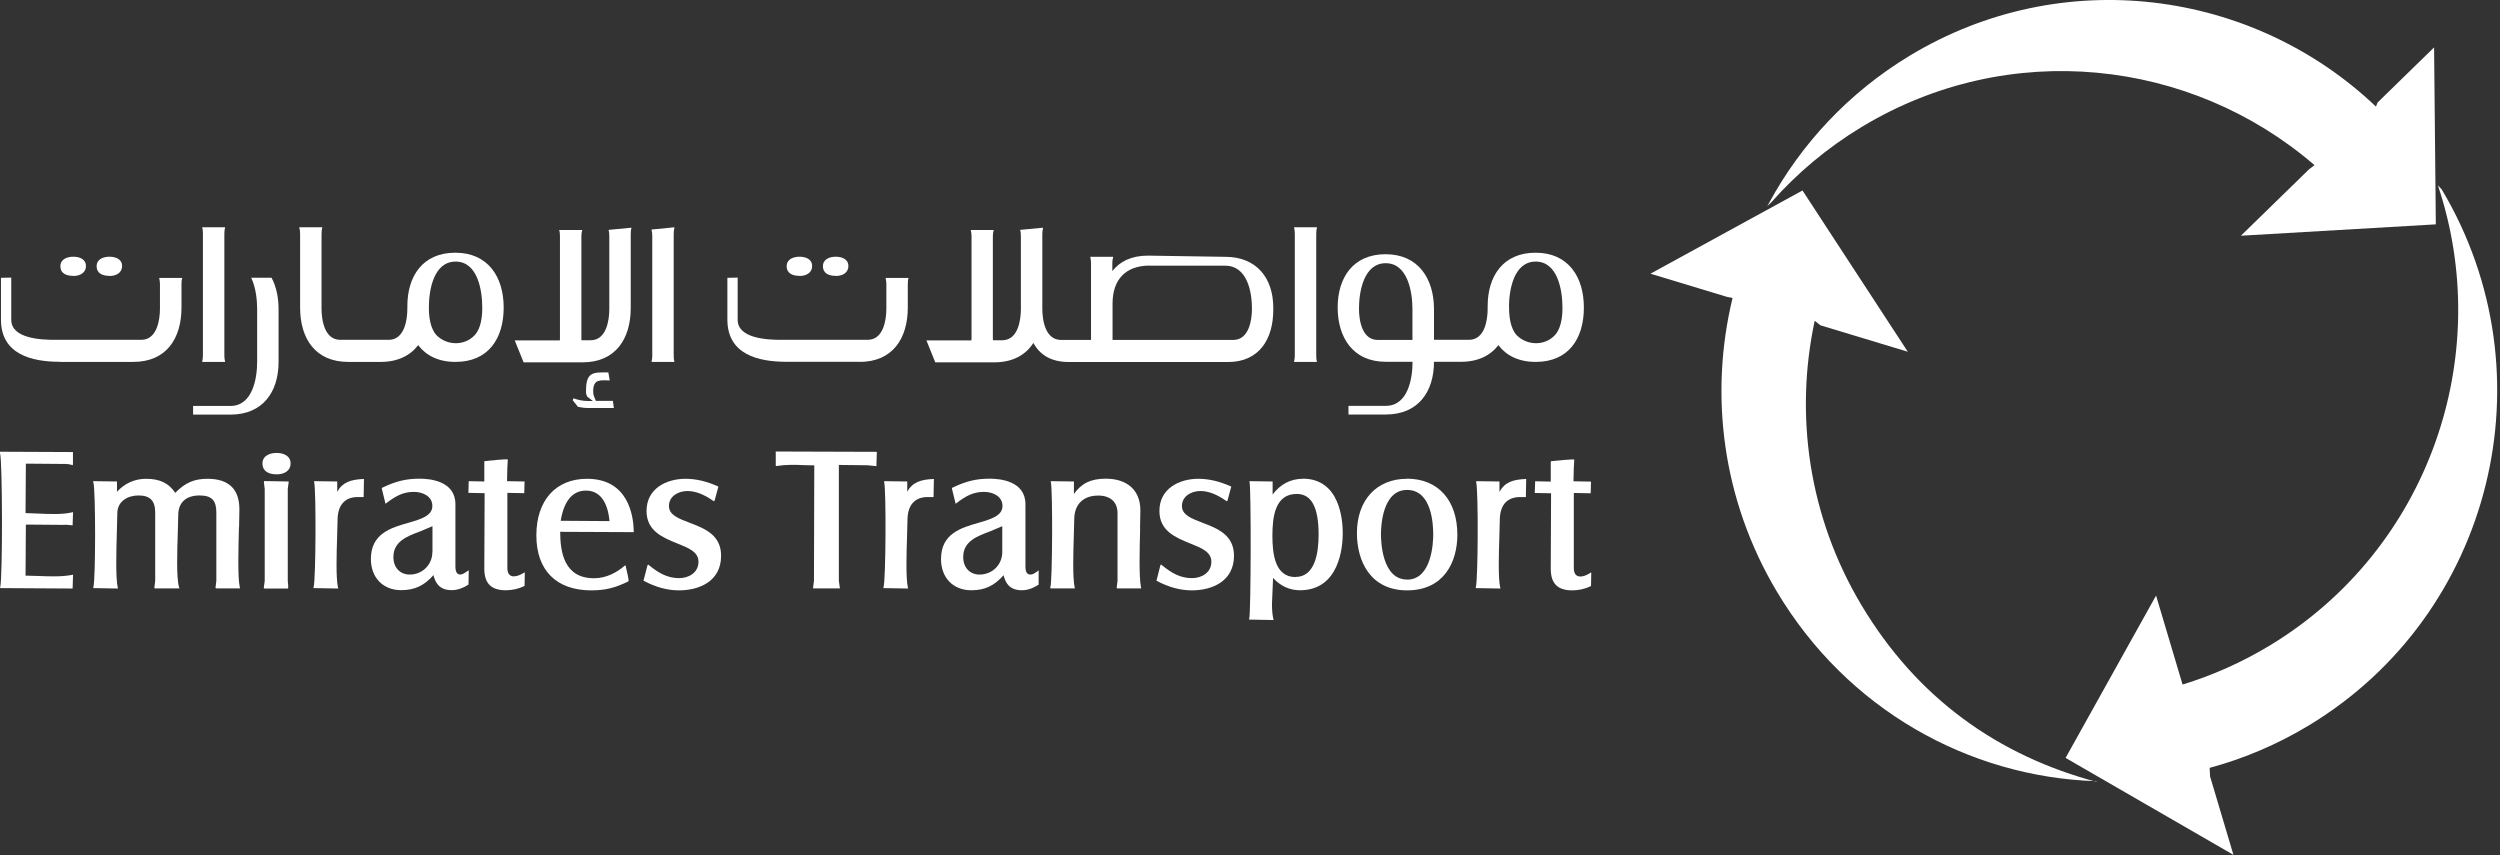 <svg width="231" height="79" viewBox="0 0 231 79" fill="none" xmlns="http://www.w3.org/2000/svg">
<rect x="0" y="0" width="231" height="79" fill="#333333" stroke="none"/>
<g clip-path="url(#clip0_333_1455)">
<path d="M6.02 48.48L6.71 48.54L6.75 47.32L6.66 47.34C5.75 47.56 4.53 47.5 3.46 47.45C3.46 47.45 2.61 47.42 2.36 47.41L2.39 42.84L6.05 42.87C6.27 42.87 6.45 42.9 6.6 42.95L6.7 42.99L6.74 42.91V41.77L0 41.74V41.87C0.23 42.49 0.25 53.37 0.02 54.25L0 54.34L6.71 54.38L6.75 53.1L6.66 53.12C5.65 53.31 4.58 53.26 3.54 53.22C3.54 53.22 2.61 53.2 2.36 53.19L2.39 48.47L6.02 48.5V48.48Z" fill="white"/>
<path d="M22.09 48.7L22.12 47.06C22.12 45.19 21.13 44.24 19.17 44.24C17.94 44.24 17.1 44.61 16.19 45.54C15.62 44.66 14.77 44.24 13.51 44.24C12.44 44.24 11.52 44.66 10.81 45.44V44.49L8.59 44.46L8.63 44.59C8.84 45.27 8.84 53.49 8.63 54.25L8.61 54.34L10.9 54.38L10.88 54.29C10.67 53.35 10.75 50.86 10.8 49.04L10.84 47.44C10.84 46.3 11.82 45.78 12.8 45.78C13.87 45.78 14.34 46.27 14.34 47.36V53.67L14.26 54.32L14.33 54.37H16.58L16.54 54.24C16.29 53.39 16.37 50.94 16.43 49.14L16.47 47.59C16.47 46.44 17.19 45.78 18.43 45.78C19.56 45.78 19.99 46.23 19.99 47.36V53.67L19.91 54.33L20.02 54.37H22.18L22.16 54.28C21.95 53.35 22.03 50.65 22.08 48.69L22.09 48.7Z" fill="white"/>
<path d="M25.56 41.85C24.93 41.85 24.25 42.11 24.25 42.83C24.25 43.47 24.72 43.83 25.58 43.83C26.17 43.83 26.85 43.57 26.85 42.81C26.85 42.11 26.18 41.85 25.56 41.85Z" fill="white"/>
<path d="M24.38 44.54L24.46 45.18V53.68L24.37 54.33L24.44 54.38H26.6L26.62 54.35C26.62 54.35 26.66 54.29 26.59 53.67V45.17L26.67 44.57V44.49L24.41 44.45L24.39 44.53L24.38 44.54Z" fill="white"/>
<path d="M31.16 45.44V44.49L29.01 44.46L29.03 44.54C29.22 45.44 29.18 53.51 28.98 54.25L28.96 54.34L31.25 54.38L31.23 54.29C31.03 53.37 31.1 51.2 31.15 49.6L31.19 48.1C31.19 47.33 31.38 46.75 31.76 46.39C32.1 46.05 32.59 45.9 33.22 45.93H33.6L33.63 44.26H33.55C32.43 44.31 31.64 44.56 31.16 45.44Z" fill="white"/>
<path d="M42.57 53.09C42.36 53.09 42.08 53.02 42.08 52.35V46.59C42.08 44.46 39.77 44.23 38.78 44.23C37.54 44.23 36.6 44.45 35.33 45.06L35.28 45.08V45.15L35.62 46.55L35.74 46.46C36.58 45.82 37.26 45.45 38.25 45.45C39.07 45.45 39.95 45.86 39.95 46.75C39.95 47.64 38.94 47.96 37.76 48.3C36.13 48.76 34.27 49.3 34.27 51.65C34.27 53.37 35.39 54.53 37.06 54.53C38.31 54.53 39.19 54.12 40.05 53.14C40.24 53.88 40.6 54.53 41.75 54.53C42.36 54.53 42.91 54.26 43.26 54.03L43.29 54.01L43.31 52.88V52.69L43.12 52.82C42.94 52.94 42.75 53.08 42.57 53.08V53.09ZM39.95 51.01C39.95 52.18 39.03 53.09 37.86 53.09C36.96 53.09 36.35 52.44 36.35 51.47C36.35 50.02 37.62 49.55 38.85 49.09C38.85 49.09 39.67 48.74 39.96 48.62V51L39.95 51.01Z" fill="white"/>
<path d="M47.5 53.26C47.09 53.26 46.88 53 46.88 52.48V45.54L48.44 45.57L48.47 44.49L46.85 44.46L46.88 43.2L46.92 42.5V42.47L46.9 42.45C46.9 42.45 46.85 42.39 44.84 42.6H44.78L44.75 42.67V44.49L43.31 44.46L43.28 45.54L44.78 45.57L44.75 52.54C44.75 53.9 45.38 54.54 46.73 54.54C47.32 54.54 47.91 54.41 48.43 54.16L48.47 54.14L48.49 53.06V52.88L48.35 52.96C48.09 53.11 47.8 53.25 47.51 53.25L47.5 53.26Z" fill="white"/>
<path d="M58.56 49.1C58.53 47.64 58.06 44.24 54.24 44.24C51.35 44.24 49.56 46.24 49.56 49.47C49.56 52.7 51.41 54.55 54.63 54.55C55.9 54.55 56.83 54.33 58.06 53.72C58.1 53.66 58.12 53.63 57.83 52.38L57.79 52.22L57.66 52.32C57.06 52.83 56.09 53.43 54.89 53.43C52.11 53.43 51.77 51 51.76 49.14L58.56 49.17V49.1ZM51.81 48.12C52.1 46.3 52.9 45.33 54.14 45.33C55.38 45.33 56.14 46.29 56.32 48.15L51.81 48.12Z" fill="white"/>
<path d="M63.71 48.3C62.69 47.91 61.81 47.58 61.81 46.76C61.81 45.85 62.67 45.37 63.52 45.37C64.24 45.37 65.02 45.66 65.89 46.27L65.97 46.32L66.03 46.25L66.38 44.96L66.33 44.94C65.29 44.47 64.31 44.24 63.34 44.24C61.55 44.24 59.74 45.16 59.74 47.21C59.74 49.07 61.25 49.67 62.57 50.21C63.63 50.63 64.54 51 64.54 51.9C64.54 52.94 63.61 53.42 62.75 53.42C61.66 53.42 60.85 52.94 59.97 52.23L59.89 52.16L59.83 52.23L59.46 53.65L59.51 53.68C60.55 54.24 61.66 54.55 62.73 54.55C64.62 54.55 66.63 53.71 66.63 51.35C66.63 49.41 65.08 48.82 63.71 48.3Z" fill="white"/>
<path d="M71.68 41.81V43.06H71.75C72.61 42.92 73.48 42.94 74.33 42.98L75.24 43L75.21 53.68L75.13 54.29V54.37H75.23H77.61L77.59 54.24L77.51 53.67V42.96L80.15 42.99L80.98 43.07L81.02 41.75L71.69 41.72L71.66 41.79L71.68 41.81Z" fill="white"/>
<path d="M83.83 45.44V44.49L81.68 44.46L81.7 44.54C81.89 45.44 81.85 53.51 81.64 54.25L81.62 54.34L83.91 54.38L83.89 54.29C83.69 53.38 83.76 51.2 83.81 49.6L83.85 48.1C83.85 47.33 84.04 46.75 84.42 46.39C84.76 46.05 85.25 45.9 85.88 45.93H86.26L86.29 44.26H86.22C85.09 44.31 84.3 44.56 83.83 45.44Z" fill="white"/>
<path d="M95.23 53.09C95.02 53.09 94.75 53.02 94.75 52.35V46.59C94.75 44.46 92.44 44.23 91.46 44.23C90.21 44.23 89.28 44.45 88.01 45.06L87.96 45.08V45.15L88.3 46.55L88.42 46.46C89.26 45.82 89.94 45.45 90.93 45.45C91.75 45.45 92.63 45.86 92.63 46.75C92.63 47.64 91.62 47.96 90.44 48.3C88.8 48.77 86.95 49.3 86.95 51.66C86.95 53.38 88.07 54.54 89.74 54.54C90.99 54.54 91.87 54.13 92.73 53.15C92.92 53.89 93.28 54.54 94.43 54.54C95.04 54.54 95.59 54.27 95.94 54.04L95.97 54.02V52.89L95.98 52.7L95.8 52.83C95.63 52.95 95.42 53.09 95.24 53.09H95.23ZM92.61 51.01C92.61 52.18 91.69 53.09 90.51 53.09C89.61 53.09 89 52.44 89 51.47C89 50.02 90.27 49.55 91.5 49.09C91.5 49.09 92.32 48.74 92.61 48.62V51V51.01Z" fill="white"/>
<path d="M105.34 48.85L105.37 47.15C105.37 45.32 104.18 44.23 102.17 44.23C100.8 44.23 99.94 44.65 99.23 45.64V44.49L97.08 44.46L97.1 44.54C97.28 45.39 97.24 53.64 97.06 54.24L97.03 54.33L97.11 54.37H99.32L99.3 54.28C99.1 53.35 99.17 51.13 99.22 49.51L99.26 48C99.26 46.61 100.09 45.79 101.47 45.79C102.61 45.79 103.26 46.39 103.26 47.42V53.67L103.18 54.32L103.24 54.37H105.45L105.43 54.28C105.23 53.29 105.3 50.71 105.35 48.84L105.34 48.85Z" fill="white"/>
<path d="M111.11 48.3C110.09 47.91 109.21 47.58 109.21 46.76C109.21 45.85 110.07 45.37 110.92 45.37C111.64 45.37 112.41 45.66 113.28 46.27L113.36 46.32L113.42 46.25L113.77 44.96L113.72 44.94C112.67 44.47 111.69 44.24 110.73 44.24C108.94 44.24 107.13 45.16 107.13 47.21C107.13 49.07 108.64 49.67 109.96 50.21C111.02 50.63 111.93 51 111.93 51.9C111.93 52.94 111 53.42 110.14 53.42C109.05 53.42 108.24 52.94 107.37 52.23L107.28 52.16L107.22 52.23L106.86 53.65L106.9 53.68C107.94 54.24 109.05 54.55 110.12 54.55C112 54.55 114.02 53.71 114.02 51.35C114.02 49.41 112.47 48.82 111.1 48.3H111.11Z" fill="white"/>
<path d="M120.37 44.24C119.25 44.24 118.3 44.75 117.59 45.69V44.49L115.44 44.46L115.46 44.54C115.61 45.34 115.59 56.55 115.43 57.16L115.41 57.25L117.68 57.29L117.66 57.2C117.57 56.82 117.53 56.36 117.53 55.8L117.59 54.38C117.59 54.38 117.61 53.71 117.63 53.4C118.3 54.14 119.15 54.54 120.11 54.54C123.78 54.54 124.07 50.51 124.07 49.27C124.07 48.03 123.8 44.23 120.38 44.23L120.37 44.24ZM119.7 53.32C117.79 53.32 117.57 51.14 117.57 49.5C117.57 47.71 117.83 45.64 119.82 45.64C121.18 45.64 121.84 46.87 121.84 49.4C121.84 51.18 121.47 53.31 119.71 53.31L119.7 53.32Z" fill="white"/>
<path d="M130 44.24C127.2 44.24 125.38 46.21 125.38 49.26C125.38 51.82 126.6 54.55 130.02 54.55C133.44 54.55 134.66 51.9 134.66 49.41C134.66 46.22 132.88 44.23 130 44.23V44.24ZM130.01 53.55C127.71 53.55 127.6 50.06 127.6 49.36C127.6 48.66 127.72 45.27 130.01 45.27C132.3 45.27 132.43 48.43 132.43 49.4C132.43 50.1 132.31 53.56 130.01 53.56V53.55Z" fill="white"/>
<path d="M138.55 45.44V44.49L136.4 44.46V44.54C136.61 45.43 136.57 53.51 136.37 54.25L136.35 54.34L138.64 54.38L138.62 54.29C138.42 53.38 138.49 51.2 138.54 49.6L138.58 48.1C138.58 47.33 138.77 46.75 139.15 46.39C139.49 46.06 139.99 45.9 140.61 45.93H140.99L141.02 44.26H140.94C139.81 44.31 139.03 44.56 138.56 45.44H138.55Z" fill="white"/>
<path d="M146.88 52.98C146.62 53.13 146.33 53.27 146.04 53.27C145.63 53.27 145.42 53.01 145.42 52.49V45.55L146.98 45.58L147.01 44.5L145.39 44.47L145.42 43.21L145.46 42.51V42.48L145.44 42.46C145.44 42.46 145.38 42.4 143.38 42.61H143.32L143.29 42.68V44.5L141.85 44.47L141.81 45.55L143.32 45.58L143.29 52.55C143.29 53.91 143.92 54.55 145.27 54.55C145.87 54.55 146.44 54.42 146.97 54.17L147.01 54.15L147.03 53.07V52.89L146.88 52.97V52.98Z" fill="white"/>
<path d="M138.45 31.89C139.18 32.85 140.31 33.44 141.9 33.44C144.96 33.44 146.35 31.26 146.35 28.42C146.35 25.58 144.91 23.35 141.89 23.35C138.87 23.35 137.46 25.53 137.46 28.28V28.42C137.46 28.42 137.46 28.48 137.46 28.51C137.46 29.61 137.18 31.4 135.73 31.4H132.5V28.56C132.5 25.75 131.05 23.49 128.03 23.49C125.01 23.49 123.6 25.67 123.6 28.41C123.6 31.15 124.99 33.43 128.05 33.43H130.52C130.52 35 130.09 37.5 128.05 37.5H124.6V38.3H128.05C131.03 38.3 132.5 36.21 132.5 33.43H135C136.58 33.43 137.73 32.84 138.46 31.88L138.45 31.89ZM139.43 28.37C139.43 26.82 139.86 24.17 141.9 24.17C143.94 24.17 144.37 26.83 144.37 28.41V28.52C144.37 29.27 144.24 30.36 143.68 30.96C142.75 31.97 141.12 31.95 140.15 30.98C139.58 30.38 139.44 29.28 139.44 28.52V28.37H139.43ZM127.3 31.41C125.86 31.41 125.57 29.62 125.57 28.52C125.57 26.97 126 24.32 128.04 24.32C130.08 24.32 130.51 26.99 130.51 28.56V31.41H127.31H127.3Z" fill="white"/>
<path d="M32.17 33.44H35.18C36.76 33.44 37.91 32.85 38.64 31.89C39.37 32.85 40.5 33.44 42.09 33.44C45.14 33.44 46.54 31.26 46.54 28.42C46.54 25.58 45.09 23.35 42.07 23.35C39.05 23.35 37.64 25.53 37.64 28.28V28.42C37.64 28.42 37.64 28.48 37.64 28.51C37.64 29.61 37.35 31.4 35.92 31.4H31.44C30 31.4 29.71 29.61 29.71 28.51V21.6C29.71 21.41 29.73 21.21 29.78 21H27.65C27.71 21.21 27.73 21.41 27.73 21.6V28.42C27.73 31.26 29.12 33.44 32.17 33.44ZM39.63 28.37C39.63 26.82 40.06 24.17 42.1 24.17C44.14 24.17 44.56 26.83 44.56 28.41V28.52C44.56 29.27 44.43 30.36 43.87 30.96C42.94 31.97 41.31 31.95 40.34 30.98C39.77 30.38 39.63 29.28 39.63 28.52V28.37Z" fill="white"/>
<path d="M25.74 33.44V28.57C25.74 27.49 25.53 26.48 25.09 25.66H23.21C23.64 26.56 23.76 27.71 23.76 28.55V33.42C23.76 34.99 23.33 37.51 21.29 37.51H17.84V38.31H21.29C24.28 38.31 25.74 36.22 25.74 33.44Z" fill="white"/>
<path d="M52.99 36.8L52.92 36.98L53.4 37.59C53.72 37.66 54.04 37.7 54.37 37.7H56.72L56.63 37.04H55.06C54.91 36.63 54.81 36.59 54.81 36.15C54.81 34.97 55.51 35.15 56.34 35.15L56.21 34.41C54.87 34.41 54.15 34.31 54.15 36.08C54.15 36.41 54.15 36.41 54.26 36.65L54.78 37.05H54.27C53.83 37.05 53.4 36.95 52.98 36.8H52.99Z" fill="white"/>
<path d="M18.68 33.44H20.8C20.75 33.24 20.73 33.03 20.73 32.84V21.6C20.73 21.41 20.75 21.21 20.8 21H18.68C18.74 21.21 18.75 21.41 18.75 21.6V32.84C18.75 33.03 18.73 33.23 18.68 33.44Z" fill="white"/>
<path d="M119.57 33.44H121.69C121.63 33.24 121.62 33.03 121.62 32.84V21.6C121.62 21.41 121.64 21.21 121.69 21H119.57C119.62 21.21 119.64 21.41 119.64 21.6V32.84C119.64 33.03 119.62 33.23 119.57 33.44Z" fill="white"/>
<path d="M51.74 31.45H47.56L48.38 33.48H53.83C56.89 33.48 58.28 31.29 58.28 28.46V21.64C58.28 21.46 58.29 21.25 58.35 21.04L56.23 21.24C56.29 21.45 56.3 21.65 56.3 21.84V28.55C56.3 29.65 56.01 31.44 54.57 31.44H53.73C53.73 31.37 53.72 31.31 53.72 31.24V21.84C53.72 21.66 53.74 21.45 53.8 21.25H51.67C51.73 21.45 51.74 21.66 51.74 21.84V31.25C51.74 31.31 51.74 31.38 51.73 31.45H51.74Z" fill="white"/>
<path d="M60.2 33.44H62.32C62.26 33.24 62.25 33.03 62.25 32.84V21.6C62.25 21.41 62.27 21.21 62.32 21L60.2 21.21C60.25 21.42 60.27 21.62 60.27 21.81V32.85C60.27 33.04 60.25 33.24 60.2 33.45V33.44Z" fill="white"/>
<path d="M95.49 31.69C96.07 32.77 97.1 33.45 98.77 33.45H113.48C116.37 33.45 117.65 31.3 117.65 28.64V28.43C117.65 25.69 116.1 23.73 113.22 23.73L106.07 23.62C104.54 23.62 103.47 24.16 102.78 25.05V24.32C102.78 24.14 102.8 23.93 102.86 23.73H100.74C100.79 23.93 100.81 24.14 100.81 24.32V31.25C100.81 31.3 100.81 31.36 100.81 31.41H98.04C96.6 31.41 96.31 29.62 96.31 28.52C96.31 28.52 96.31 28.48 96.31 28.46V21.64C96.31 21.46 96.33 21.25 96.38 21.04L94.26 21.24C94.32 21.45 94.33 21.65 94.33 21.84V28.55C94.33 29.65 94.04 31.44 92.6 31.44H91.75C91.75 31.37 91.74 31.31 91.74 31.24V21.84C91.74 21.66 91.76 21.45 91.82 21.25H89.7C89.75 21.45 89.77 21.66 89.77 21.84V31.25C89.77 31.31 89.77 31.38 89.76 31.45H85.6L86.42 33.48H91.87C93.59 33.48 94.78 32.79 95.49 31.68V31.69ZM106.22 24.55H113.21C115.25 24.55 115.68 26.97 115.68 28.52C115.68 29.62 115.39 31.41 113.95 31.41H102.8C102.8 31.36 102.8 31.3 102.8 31.25V28.05C102.8 25.83 104.01 24.54 106.23 24.54L106.22 24.55Z" fill="white"/>
<path d="M6.79 25.5C7.34 25.5 7.94 25.24 7.94 24.58C7.94 23.92 7.31 23.72 6.77 23.72C6.23 23.72 5.58 23.94 5.58 24.59C5.58 25.3 6.17 25.49 6.79 25.49V25.5Z" fill="white"/>
<path d="M10.13 25.5C10.69 25.5 11.28 25.24 11.28 24.58C11.28 23.92 10.65 23.72 10.11 23.72C9.57 23.72 8.93 23.94 8.93 24.59C8.93 25.3 9.52 25.49 10.13 25.49V25.5Z" fill="white"/>
<path d="M73.89 25.5C74.44 25.5 75.04 25.24 75.04 24.58C75.04 23.92 74.41 23.72 73.87 23.72C73.33 23.72 72.69 23.94 72.69 24.59C72.69 25.3 73.28 25.49 73.89 25.49V25.5Z" fill="white"/>
<path d="M77.24 25.5C77.8 25.5 78.39 25.24 78.39 24.58C78.39 23.92 77.76 23.72 77.22 23.72C76.68 23.72 76.04 23.94 76.04 24.59C76.04 25.3 76.63 25.49 77.24 25.49V25.5Z" fill="white"/>
<path d="M79.43 33.44C82.49 33.44 83.88 31.26 83.88 28.42V26.27C83.88 26.09 83.89 25.88 83.95 25.68H81.83C81.88 25.88 81.9 26.09 81.9 26.27V28.51C81.9 29.61 81.61 31.4 80.17 31.4H72.16C70.94 31.4 68.16 31.29 68.16 29.55V25.65L67.21 25.67V29.53C67.21 32.74 70.03 33.43 72.68 33.43H79.44L79.43 33.44Z" fill="white"/>
<path d="M5.56 33.44H12.32C15.38 33.44 16.77 31.26 16.77 28.42V26.27C16.77 26.09 16.77 25.88 16.84 25.68H14.71C14.76 25.88 14.78 26.09 14.78 26.27V28.51C14.78 29.61 14.49 31.4 13.05 31.4H5.04C3.82 31.4 1.04 31.29 1.04 29.55V25.65L0.09 25.67V29.53C0.09 32.74 2.91 33.43 5.55 33.43L5.56 33.44Z" fill="white"/>
</g>
<g clip-path="url(#clip1_333_1455)">
<path d="M225.62 17.51C235.81 34.59 230.32 56.76 213.35 67.02C210.4 68.8 207.32 70.1 204.17 70.95L204.21 71.74L206.37 78.99L190.86 70.03L199.22 55.03L201.46 62.55L201.67 63.25C204.43 62.41 207.13 61.21 209.72 59.65C224.45 50.74 230.55 32.87 225.26 17.12" fill="white"/>
<path d="M193.85 72.28C184.6 69.84 177.11 64.48 171.99 55.9C167.09 47.69 165.82 38.31 167.68 29.64L168.21 30.06L176.28 32.5L166.55 17.6L152.5 25.29L159.57 27.43L160.09 27.53C157.93 36.44 159.12 46.18 164.18 54.66C170.67 65.55 181.88 71.77 193.61 72.18" fill="white"/>
<path d="M163.69 18.67C166.04 16.01 168.83 13.66 172.02 11.73C185.62 3.51 202.44 5.41 213.86 15.26L213.36 15.64L207.06 21.78L225.07 20.73L224.91 4.38L219.69 9.47L219.54 9.85C208.14 -0.99 190.55 -3.37 176.45 5.15C170.8 8.57 166.42 13.31 163.47 18.74L163.3 19.04" fill="white"/>
</g>
<defs>
<clipPath id="clip0_333_1455">
<rect width="147.03" height="36.29" fill="white" transform="translate(0 21)"/>
</clipPath>
<clipPath id="clip1_333_1455">
<rect width="78.24" height="78.99" fill="white" transform="translate(152.5)"/>
</clipPath>
</defs>
</svg>
